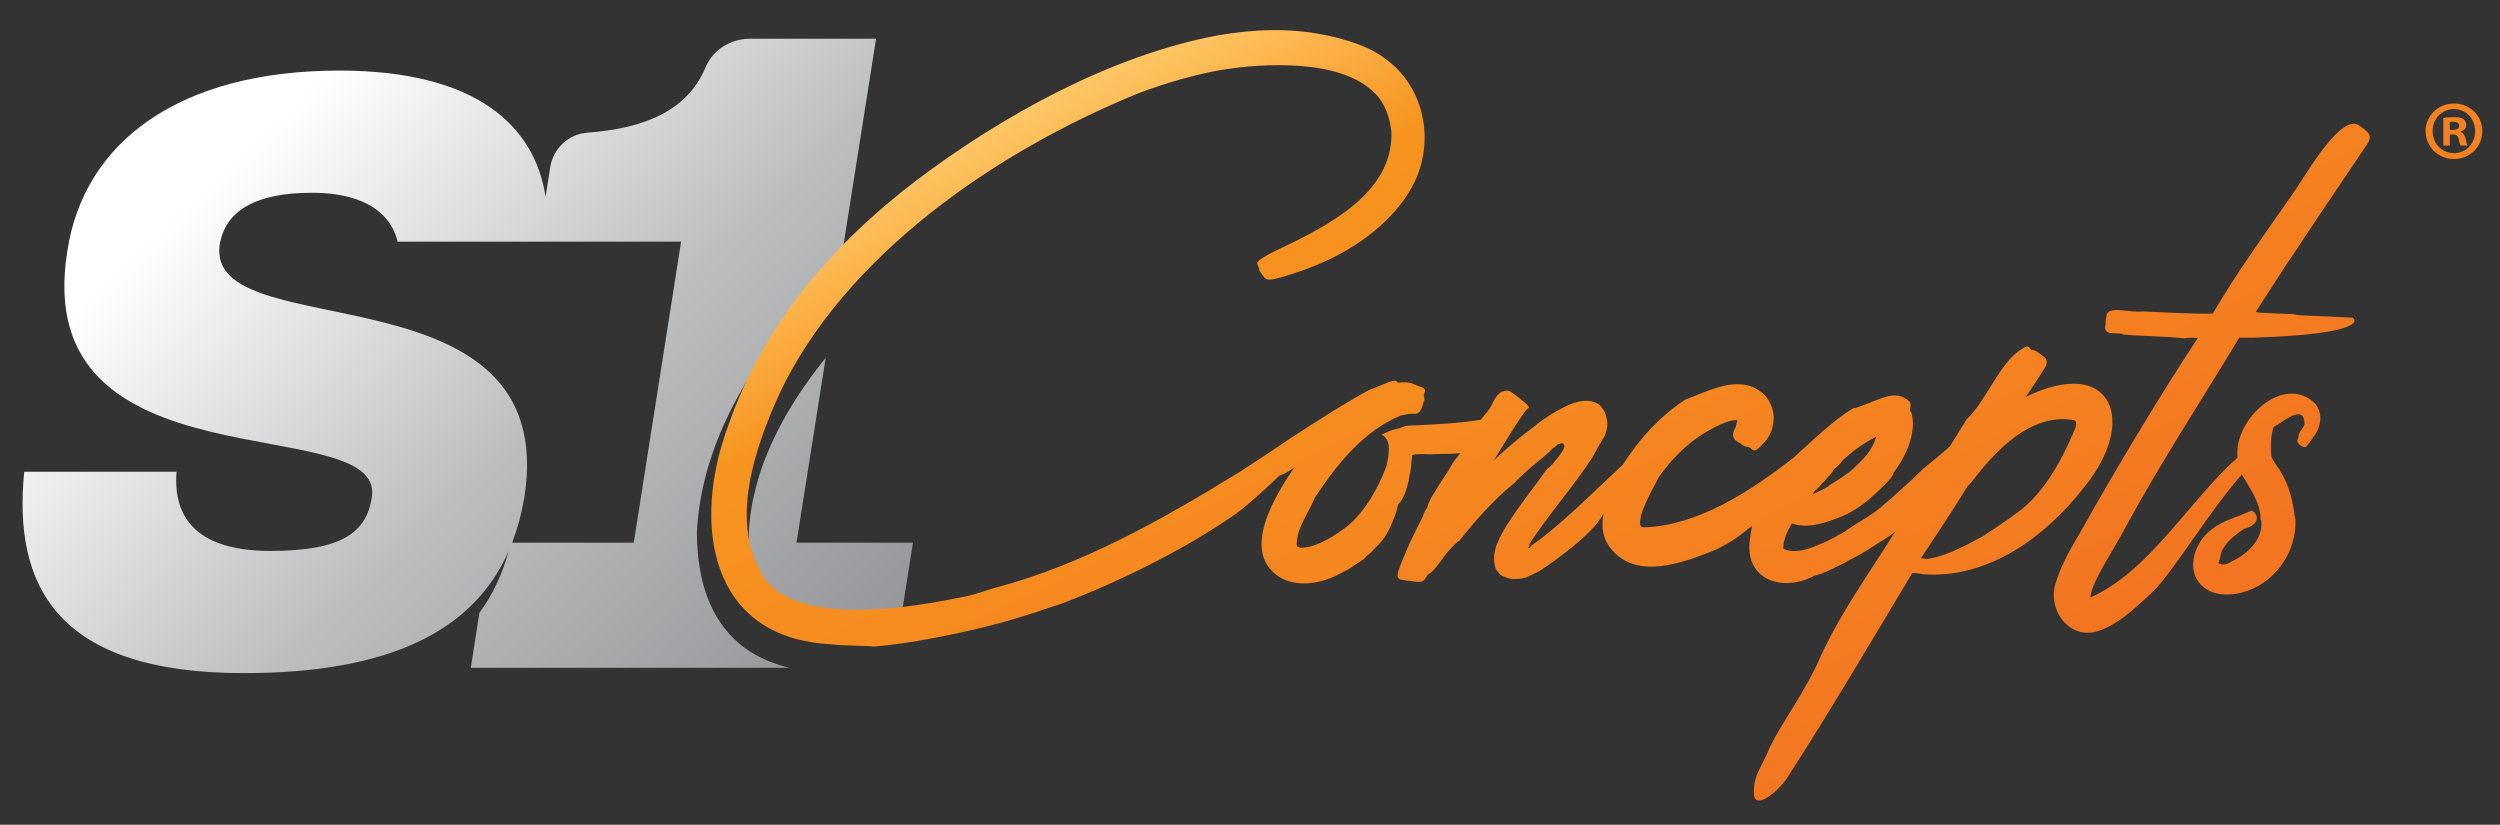<?xml version="1.0" encoding="utf-8"?>
<!-- Generator: Adobe Illustrator 25.2.3, SVG Export Plug-In . SVG Version: 6.00 Build 0)  -->
<svg version="1.1" id="Layer_1" xmlns="http://www.w3.org/2000/svg" xmlns:xlink="http://www.w3.org/1999/xlink" x="0px" y="0px"
	 viewBox="0 0 275.58 90.91" style="enable-background:new 0 0 275.58 90.91;" xml:space="preserve">
<rect x="0" y="0" width="275.58" height="90.91" fill="#333333" stroke="none"/>
<style type="text/css">
	.st0{fill:url(#SVGID_1_);}
	.st1{fill:url(#SVGID_2_);}
	.st2{fill:url(#SVGID_3_);}
	.st3{fill:url(#SVGID_4_);}
	.st4{fill:url(#SVGID_5_);}
	.st5{fill:url(#SVGID_6_);}
</style>
<g>
	<linearGradient id="SVGID_1_" gradientUnits="userSpaceOnUse" x1="41.302" y1="3.033" x2="102.825" y2="68.513">
		<stop  offset="0" style="stop-color:#FFFFFF"/>
		<stop  offset="0.493" style="stop-color:#BBBDBF"/>
		<stop  offset="1" style="stop-color:#929497"/>
	</linearGradient>
	<path class="st0" d="M87.8,59.82l3.22-20.38c-4.76,5.87-8.19,12.55-8.48,19.37c-0.01,2.13,0.41,5.11,2.45,7.22
		c1.1,1.01,2.56,1.55,4.85,1.82c0.64,0.05,1.29,0.07,1.95,0.07c2.6,0,5.19-0.36,7.72-0.93l1.12-7.17H87.8z"/>
	<linearGradient id="SVGID_2_" gradientUnits="userSpaceOnUse" x1="30.279" y1="13.39" x2="91.802" y2="78.87">
		<stop  offset="0" style="stop-color:#FFFFFF"/>
		<stop  offset="0.493" style="stop-color:#BBBDBF"/>
		<stop  offset="1" style="stop-color:#929497"/>
	</linearGradient>
	<path class="st1" d="M76.82,58.73l0-0.04c0.4-8.28,4.46-16.91,11.74-24.96c1.25-1.38,2.59-2.73,4-4.05l4.01-25.41H82.66
		c-2.1,0-4.07,1.2-4.88,3.14c-1.98,4.74-6.62,6.74-13.07,7.22c-2.07,0.16-3.75,1.76-4.06,3.82l-0.51,3.23
		c-1.2-7.79-7.6-13.9-22.74-13.9c-17.65,0-28.18,7.88-29.98,19.92C3.15,54.28,42.33,45.08,41,54.75c-0.57,3.89-3.23,5.98-11.2,5.98
		c-9.49,0-10.63-5.03-10.34-8.73H2.67C1.44,64.43,6.09,74.2,26.86,74.2c16.08,0,25.34-4.65,29.21-13.45
		c-0.71,2.56-1.77,4.84-3.23,6.82l-0.94,6.04h35.09c-2.19-0.54-4.04-1.43-5.53-2.69C78.41,68.32,76.85,64.23,76.82,58.73z
		 M69.86,59.82H56.46c0.59-1.54,1.04-3.2,1.34-4.98c4.08-26-35.1-16.41-33.59-27.8c0.57-3.7,3.8-5.79,10.15-5.79
		c6.83,0,8.96,3.11,9.47,5.39h15.52h0.9h14.83L69.86,59.82z"/>
</g>
<g>
	<linearGradient id="SVGID_3_" gradientUnits="userSpaceOnUse" x1="129.292" y1="0.274" x2="179.839" y2="101.81">
		<stop  offset="0" style="stop-color:#FFCF71"/>
		<stop  offset="0.21" style="stop-color:#F7941F"/>
		<stop  offset="1" style="stop-color:#F37521"/>
	</linearGradient>
	<path class="st2" d="M229.79,53.64c5.89-7.22,3.06-14.52-6.49-9.89c0.67-0.91,2.29-3.47,2.24-3.44c0.12-0.33,0.11-0.65-0.12-0.89
		c-0.24-0.19-0.95-0.77-1.24-0.81c-0.1,0-0.2,0-0.27-0.08l-0.12-0.08c-0.23-0.51-0.64-0.15-0.93,0.04
		c-2.36,1.33-3.96,5.79-6.07,7.73c-0.6,0.98-1.21,1.97-1.83,2.95c-1.07,1.04-2.66,2.18-3.19,2.73c-1.14,1.1-2.74,2.56-3.94,3.59
		c-1.54,1.4-3.03,2.04-4.52,3.13c-0.11,0.08-0.42,0.26-0.58,0.31c-0.47,0.33-1.76,0.93-2.43,1.2c-1.12,0.47-2.6,0.91-3.71,0.35
		c-0.04-0.96,0.45-1.98,0.93-2.78c1.64,0.56,3.26,0.08,5.02-0.58c1.71-0.61,3.12-1.67,4.48-2.98c0.3-0.33,0.81-0.73,1.08-1.08
		c0.26-0.24,0.56-0.59,0.62-0.93c1.37-1.79,2.62-4.52,1.97-6.68c-0.03-0.08-0.08-0.13-0.15-0.15c0.02-0.15,0.06-0.46,0.08-0.62
		c0.02-0.35-0.23-0.5-0.43-0.66c-0.1-0.03-0.19-0.07-0.27-0.15c-1.22-0.79-3.15,0.32-4.29,0.7c-0.37,0.13-0.98,0.44-1.31,0.42
		c-2.26,1.31-4.67,3.73-6.62,5.47c-4.8,3.72-10.46,7.45-16.45,7.67c-0.08,0-0.15-0.01-0.23-0.04l-0.04-0.04h-0.08l-0.04-0.04v-0.04
		l-0.04-0.04c0-0.05-0.01-0.13-0.04-0.23c0-0.18,0.03-0.43,0.08-0.62v-0.15c0.35-1.18,0.88-2.27,1.55-3.48c0,0,0.39-0.77,0.39-0.77
		c0.12-0.18,0.46-0.63,0.62-0.85c1.41-1.84,3.26-3.53,5.33-4.6c0.83-0.42,1.78-0.91,2.67-0.93l0.08,0.04v0.08
		c-0.06,0.18-0.11,0.4-0.15,0.58c-0.48,0.9-0.48,1.44,0.54,1.89l0.23,0.19c0.47,0.29,0.54,0.09,0.89,0.35
		c0.34,0.46,0.71,0.1,0.97-0.15c0.41-0.4,0.83-0.77,1.08-1.35c0.16-0.28,0.31-0.69,0.35-1c0.04-0.19,0.09-0.46,0.08-0.66l0.04-0.12
		c-0.05-1.1-0.38-2.05-1.24-2.82c-0.13-0.1-0.41-0.29-0.54-0.39c-0.13-0.06-0.38-0.2-0.5-0.27c-2.47-0.98-5.14,0.54-7.42,1.35
		c-2.75,1.75-5.13,4.35-6.94,7.2c-3.46,3.21-7,6.81-10.09,8.92l-0.04,0.04c0,0.03-0.01,0.05-0.04,0.08l-0.04,0.08l-0.04,0.04
		l-0.12,0.04c-0.09-0.01-0.02-0.16,0.04-0.19l0.04-0.08v-0.12l0.04-0.12c1.53-2.49,5.23-6.86,6.88-9.47
		c0.46-0.79,0.88-1.65,1.39-2.4c0.05-0.14,0.12-0.46,0.19-0.58v-0.15c0.02-0.09,0.05-0.26,0.08-0.35c0.02-0.52-0.1-1.04-0.27-1.51
		c-0.23-0.44-0.55-0.88-1.04-1.08c-0.18-0.05-0.35-0.1-0.5-0.15c-0.62-0.11-1.26,0.01-1.85,0.19c-1.06,0.34-3.17,1.54-4.33,2.55
		c-1.5,1.1-3.26,2.56-4.52,3.79c0.64-1.03,3.33-5.53,3.75-5.72c0.5-0.15-0.96-1.11-1.16-1.31c-0.35-0.2-0.91-0.85-1.31-0.62h-0.08
		l-0.12,0.04c-0.44,0.01-0.94,0.7-1.2,1.24c-0.1,0.26-0.34,0.71-0.5,0.85l-0.12,0.19c-0.12,0.08-0.58,0.72-0.68,0.84
		c-2.34,0.39-4.69,0.5-7.2,0.63c-0.58-0.01-1.22,0.02-1.74,0.31h-0.08c-0.27,0.07-0.42,0.1-0.73,0.19
		c-0.31,0.13-0.87,0.35-1.22,0.52c1.23,0.59,0.77,2.4,0.55,3.48c-2,5.29-4.74,6.93-4.74,6.93s-1.15,0.82-1.66,1.08
		c-0.95,0.5-2.04,1.03-3.13,0.97l-0.12-0.04v-0.04h-0.08l-0.04-0.04h-0.04l-0.04-0.04v-0.04h-0.04c-0.1-1.86,1.39-3.76,2.01-5.33
		c2.4-3.65,5.42-7.4,9.47-9.04c0.3-0.05,0.66-0.15,0.97-0.19h0.66c0.28-0.05,0.48-0.21,0.58-0.46c0.16-0.2,0.22-0.78,0.39-1.04
		c0.03-0.19-0.08-0.39-0.08-0.58c0.02-0.06,0.06-0.17,0.08-0.23c0.27-0.61-0.33-0.56-1.12-0.93c-0.51-0.25-1.2-0.28-1.8-0.18
		c-0.07-0.08-0.15-0.15-0.25-0.23c-0.29-0.03-0.71,0.16-1,0.25l-0.03,0.03c-0.08-0.01-1.39,0.59-1.85,0.72
		c-2.37,1.25-6.49,3.89-8.77,5.38c-1.72,1.19-3.89,2.6-5.63,3.73c-8.61,5.29-17.21,10.13-26.61,12.65c-1.27,0.31-2.2,0.78-3.57,1.03
		c-5.9,1.22-18.16,3.37-22.13-2l-0.06-0.13c-3.87-5.98-1.02-14.19,1.72-20.22c7.16-15.17,23.78-26.72,39.72-33.18
		c2.8-1.04,5.8-1.92,8.73-2.47c5.06-0.85,13.44-1.23,17.12,2.47c1.16,1.06,1.68,2.69,1.88,4.23c0.32,6.87-7.26,10.59-12.68,13.15
		c-1.34,0.65-2.03,1.11-2.1,1.38c-0.03,0.17,0.16,0.45,0.22,0.66l0.03,0.25c0.37,0.36,0.47,0.95,1.1,0.94
		c0.75-0.06,1.63-0.38,2.35-0.59c2.51-0.79,4.87-1.79,7.17-3.29c3.56-2.32,6.8-5.79,7.42-9.92c0.69-4.01-0.88-8.27-4.26-10.61
		c-1.64-1.29-4.31-2.11-6.61-2.57c-3.92-0.8-7.86-0.63-11.83,0.06c-11.73,2.2-23.75,8.85-33.24,16.03
		c-9.15,6.98-16.76,15.76-20.66,26.95c-4,10.71-2.24,23.52,11.43,24.13c1.29,0.2,3.5,0.1,4.63,0.25c3.66-0.28,9.52-1.39,14.34-2.72
		c2.07-0.57,4.35-1.36,6.39-2.03c5.05-1.9,10.39-4.49,14.68-7.01c1.62-0.99,3.55-2.15,5.04-3.29c1.36-1.09,2.98-2.57,4.23-3.79
		c0.5-0.15,1.14-0.52,1.68-0.95c-1.83,2.7-4.89,7.55-3.09,10.68c1.76,2.84,5.47,2.51,8.08,1.08c0.43-0.22,1.23-0.59,1.58-0.93
		c0.31-0.21,0.84-0.49,1.12-0.73l0.23-0.27c0.3-0.2,0.81-0.71,1.08-1.04c0.31-0.23,0.65-0.7,0.89-1c0.59-0.84,0.96-1.84,1.31-2.78
		c0.04-0.21,0.17-0.71,0.23-0.93c0.75-0.59,1.14-2.43,1.27-3.28c0.08-0.27,0.15-0.84,0.15-1.12c0.05-0.29,0.09-0.71,0.12-1
		c0.66-0.17,1.37-0.1,2.01-0.08c0.89-0.09,2.46,0.02,3.29-0.15c-0.36,0.58-0.7,0.79-0.93,1.31c-0.28,0.49-0.76,1.23-1.08,1.7
		c-0.51,0.74-0.74,1.24-1.16,1.85c-0.07,0.12-0.18,0.37-0.23,0.5c-0.1,0.15-0.18,0.36-0.23,0.62c-0.28,0.41-0.45,0.76-0.5,1.04
		c-0.91,1.72-2.09,4.16-2.74,6.14c0,0.1-0.01,0.19-0.04,0.27v0.15c0.05,0.21,0.17,0.33,0.35,0.39c0.15,0,0.54,0.09,0.73,0.12
		c0.62-0.04,1.3,0.33,1.82-0.04c0.08-0.1,0.19-0.27,0.35-0.5l0.04-0.12c0.82-0.31,1.81-2.19,2.55-2.86c0.25-0.3,0.65-0.73,0.97-0.89
		c1.93-2.45,3.83-4.55,6.07-6.38c0.79-0.83,1.57-1.54,2.55-2.32c0.3-0.26,0.9-0.72,1.16-1l0.12-0.08c0.03-0.03,0.14-0.15,0.35-0.39
		c0.15-0.08,0.37-0.24,0.66-0.5h0.12c0.04-0.03,0.14-0.06,0.19-0.08c0.18-0.03,0.3,0.06,0.35,0.23c0,0.13-0.03,0.27-0.08,0.42
		c-0.35,0.59-0.58,0.88-0.93,1.28c-0.21,0.31-0.63,0.76-0.89,0.89c-1.2,1.71-2.95,3.88-4.06,5.64c-0.55,0.77-1.13,1.78-1.47,2.67
		l-0.08,0.12v0.08c-0.09,0.27-0.18,0.68-0.23,0.97c-0.01,0.67-0.03,1.46,0.46,1.93c0.23,0.42,0.82,0.53,1.24,0.7
		c0.64,0.08,1.24,0.05,1.89-0.15l0.12-0.08c0.31-0.12,0.77-0.38,1.08-0.5l0.12-0.08h0.08l0.08-0.08c1.19-0.77,2.57-1.8,3.63-2.67
		c1.24-1.05,2.46-2.08,3.36-3.58c-0.28,1.29-0.1,2.72,0.77,3.77c2.81,3.64,8.12,1.58,11.67,0.15c1.6-0.85,1.94-1,3.94-2.61
		c-0.1,0.46-0.17,0.9-0.23,1.37c-0.73,4.6,3.59,6.04,7.15,4.1h0.04c0.78-0.16,1.81-0.68,2.51-1.04c0.34-0.1,0.81-0.41,1.12-0.58
		c0.94-0.49,1.94-1.02,2.86-1.66c0.69-0.46,1.7-0.99,2.32-1.55c-3.12,4.98-6.31,9.32-8.62,14.65c-2.15,4.4-4.38,7.03-5.61,10.05
		c-0.77,1.66-1.4,2.35-1.34,4.21c0.07,1.95,2.91-0.43,3.84-2.04c4.8-7.48,9.06-14.73,13.61-22.3c0.27-0.01,0.94,0.05,1.12,0.12
		C219.11,63.87,225.49,59.2,229.79,53.64z M203.51,50.4c1.03-0.93,2.17-1.68,3.32-2.28c-0.47,1.6-1.42,2.47-2.47,3.48
		c-0.68,0.65-1.84,1.36-2.7,1.89l-0.15,0.15c-0.44,0.26-0.72,0.37-1.7,0.85c0.05-0.18,0.23-0.39,0.54-0.62l0.43-0.5
		c0.16-0.15,0.55-0.54,0.66-0.73c0.32-0.31,0.5-0.5,0.73-0.93c0.33-0.22,0.76-0.64,0.93-0.97C203.11,50.72,203.26,50.6,203.51,50.4z
		 M222.59,56.34c-2.05,1.53-3.32,2.3-4,2.76c-1.8,0.97-3.92,2.15-5.91,2.47c-0.25,0.1-0.54-0.01-0.93-0.04
		c2.05-3.09,3.16-4.74,5.18-8c0.24,0.26,5.21-8.34,11.59-7.23l0.15,0.04c0.21,0.11,0.2,0.31,0.19,0.5l-0.04,0.08v0.12
		c-0.13,0.32-0.27,0.74-0.46,1.08C226.61,52.13,224.64,54.81,222.59,56.34z"/>
	<linearGradient id="SVGID_4_" gradientUnits="userSpaceOnUse" x1="201.597" y1="-43.999" x2="252.143" y2="57.537">
		<stop  offset="0" style="stop-color:#FFCF71"/>
		<stop  offset="0.21" style="stop-color:#F7941F"/>
		<stop  offset="1" style="stop-color:#F37521"/>
	</linearGradient>
	<path class="st3" d="M253.16,27.49c1.74-2.7,6.37-9.47,7.8-11.63c0.68-1.05-0.08-1.38-0.81-1.97c-2.06-1.68-6.06,5.6-7.57,7.69
		c-3.1,4.47-5.88,8.24-8.65,12.98c-1.3,0.1-6.17-0.16-7.57-0.23c-1.72,0.16-3.45-0.55-4.1,0.19c-0.04,0.32-0.21,0.84-0.15,1.2
		c-0.33,1.33,0.9,0.92,1.85,1.08l0.04,0.08c1.16,0.12,5.71,0.24,6.76,0.42c0.35-0.09,1.15-0.07,1.51-0.04
		c-4.15,6.3-8.3,13.24-11.82,19.4c-1.26,2.36-3.05,4.91-3.79,7.46c-1.13,3.03,1.51,6.65,4.83,5.37c1.91-0.68,3.56-2.14,5.76-4.21
		c2.2-2.06,6.32-8.99,9.87-12.98c0.89,1.56,2.12,3.18,2.07,5.06h0.08c0.2,2.09-1.46,3.65-3.17,4.48c-0.42,0.28-1.13,0.6-1.58,0.19
		c0.35-0.51,0.16-1.12,0.54-1.55c0.47-0.85,1.28-1.48,2.32-2.2c1.13-0.23,2.01-1.19,0.85-2.01c-1.48,0.7-3.12,1.04-4.44,2.09
		c-1.86,1.33-2.96,4.55-1,6.26c1.13,1.03,2.88,1.09,4.33,0.7c3.58-0.92,6.08-4.43,5.91-8.11h-0.04c-0.21-1.78-0.59-3.58-1.55-5.14
		c-0.3-0.61-0.89-1.17-1.08-1.82c-0.08-0.98-0.07-2.27,0.27-3.17c1.1-0.62,3.4-2.66,3.4-0.31c0.02,0.14-0.43,0.69-0.54,0.93
		c-0.18,0.29-0.07,0.5-0.23,0.77c-0.2,0.37,0.71,1.05,1,0.73c0.12-0.21,0.39-0.47,0.54-0.7c0.05-0.09,0.26-0.5,0.35-0.5
		c0.7-1.08,0.9-2.38,0.12-3.44v-0.04h-0.04c-3.5-3.48-9.09,1.82-8.57,5.91c-5.31,4.7-9.66,12.49-16.2,15.42l-0.04-0.04
		c0.21-1.84,2.81-5.58,3.71-7.38c4.14-7.62,8.47-14.17,12.71-21.21h1.66c8.49-0.28,9.99-1.13,10.08-1.16l-0.04,0.04h-0.04
		c0,0,1.56-0.46,0.85-1.08c-4.46-0.25-5.76-0.18-6.57-0.39c-0.37-0.03-3.88-0.12-4.13-0.23C250.34,31.8,251.62,29.72,253.16,27.49z"
		/>
	<g>
		<linearGradient id="SVGID_5_" gradientUnits="userSpaceOnUse" x1="112.212" y1="75.682" x2="112.212" y2="75.682">
			<stop  offset="0" style="stop-color:#FFCF71"/>
			<stop  offset="0.21" style="stop-color:#F7941F"/>
			<stop  offset="1" style="stop-color:#F37521"/>
		</linearGradient>
		<path class="st4" d="M112.21,75.68"/>
	</g>
</g>
<g>
	<linearGradient id="SVGID_6_" gradientUnits="userSpaceOnUse" x1="247.607" y1="-39.041" x2="283.944" y2="45.865">
		<stop  offset="0.08" style="stop-color:#F7941F"/>
		<stop  offset="1" style="stop-color:#F37521"/>
	</linearGradient>
	<path class="st5" d="M273.63,14.45c0,1.72-1.35,3.08-3.12,3.08c-1.74,0-3.13-1.35-3.13-3.08c0-1.69,1.39-3.04,3.13-3.04
		C272.27,11.41,273.63,12.76,273.63,14.45z M268.15,14.45c0,1.35,1,2.43,2.37,2.43c1.34,0,2.32-1.08,2.32-2.41
		c0-1.35-0.98-2.45-2.34-2.45C269.16,12.02,268.15,13.11,268.15,14.45z M270.03,16.05h-0.7V13c0.28-0.06,0.67-0.09,1.17-0.09
		c0.58,0,0.83,0.09,1.06,0.22c0.17,0.13,0.3,0.37,0.3,0.67c0,0.33-0.26,0.59-0.63,0.7v0.04c0.3,0.11,0.46,0.33,0.56,0.74
		c0.09,0.46,0.15,0.65,0.22,0.76h-0.76c-0.09-0.11-0.15-0.39-0.24-0.74c-0.06-0.33-0.24-0.48-0.63-0.48h-0.33V16.05z M270.05,14.32
		h0.33c0.39,0,0.7-0.13,0.7-0.44c0-0.28-0.2-0.46-0.65-0.46c-0.19,0-0.32,0.02-0.39,0.04V14.32z"/>
</g>
</svg>
